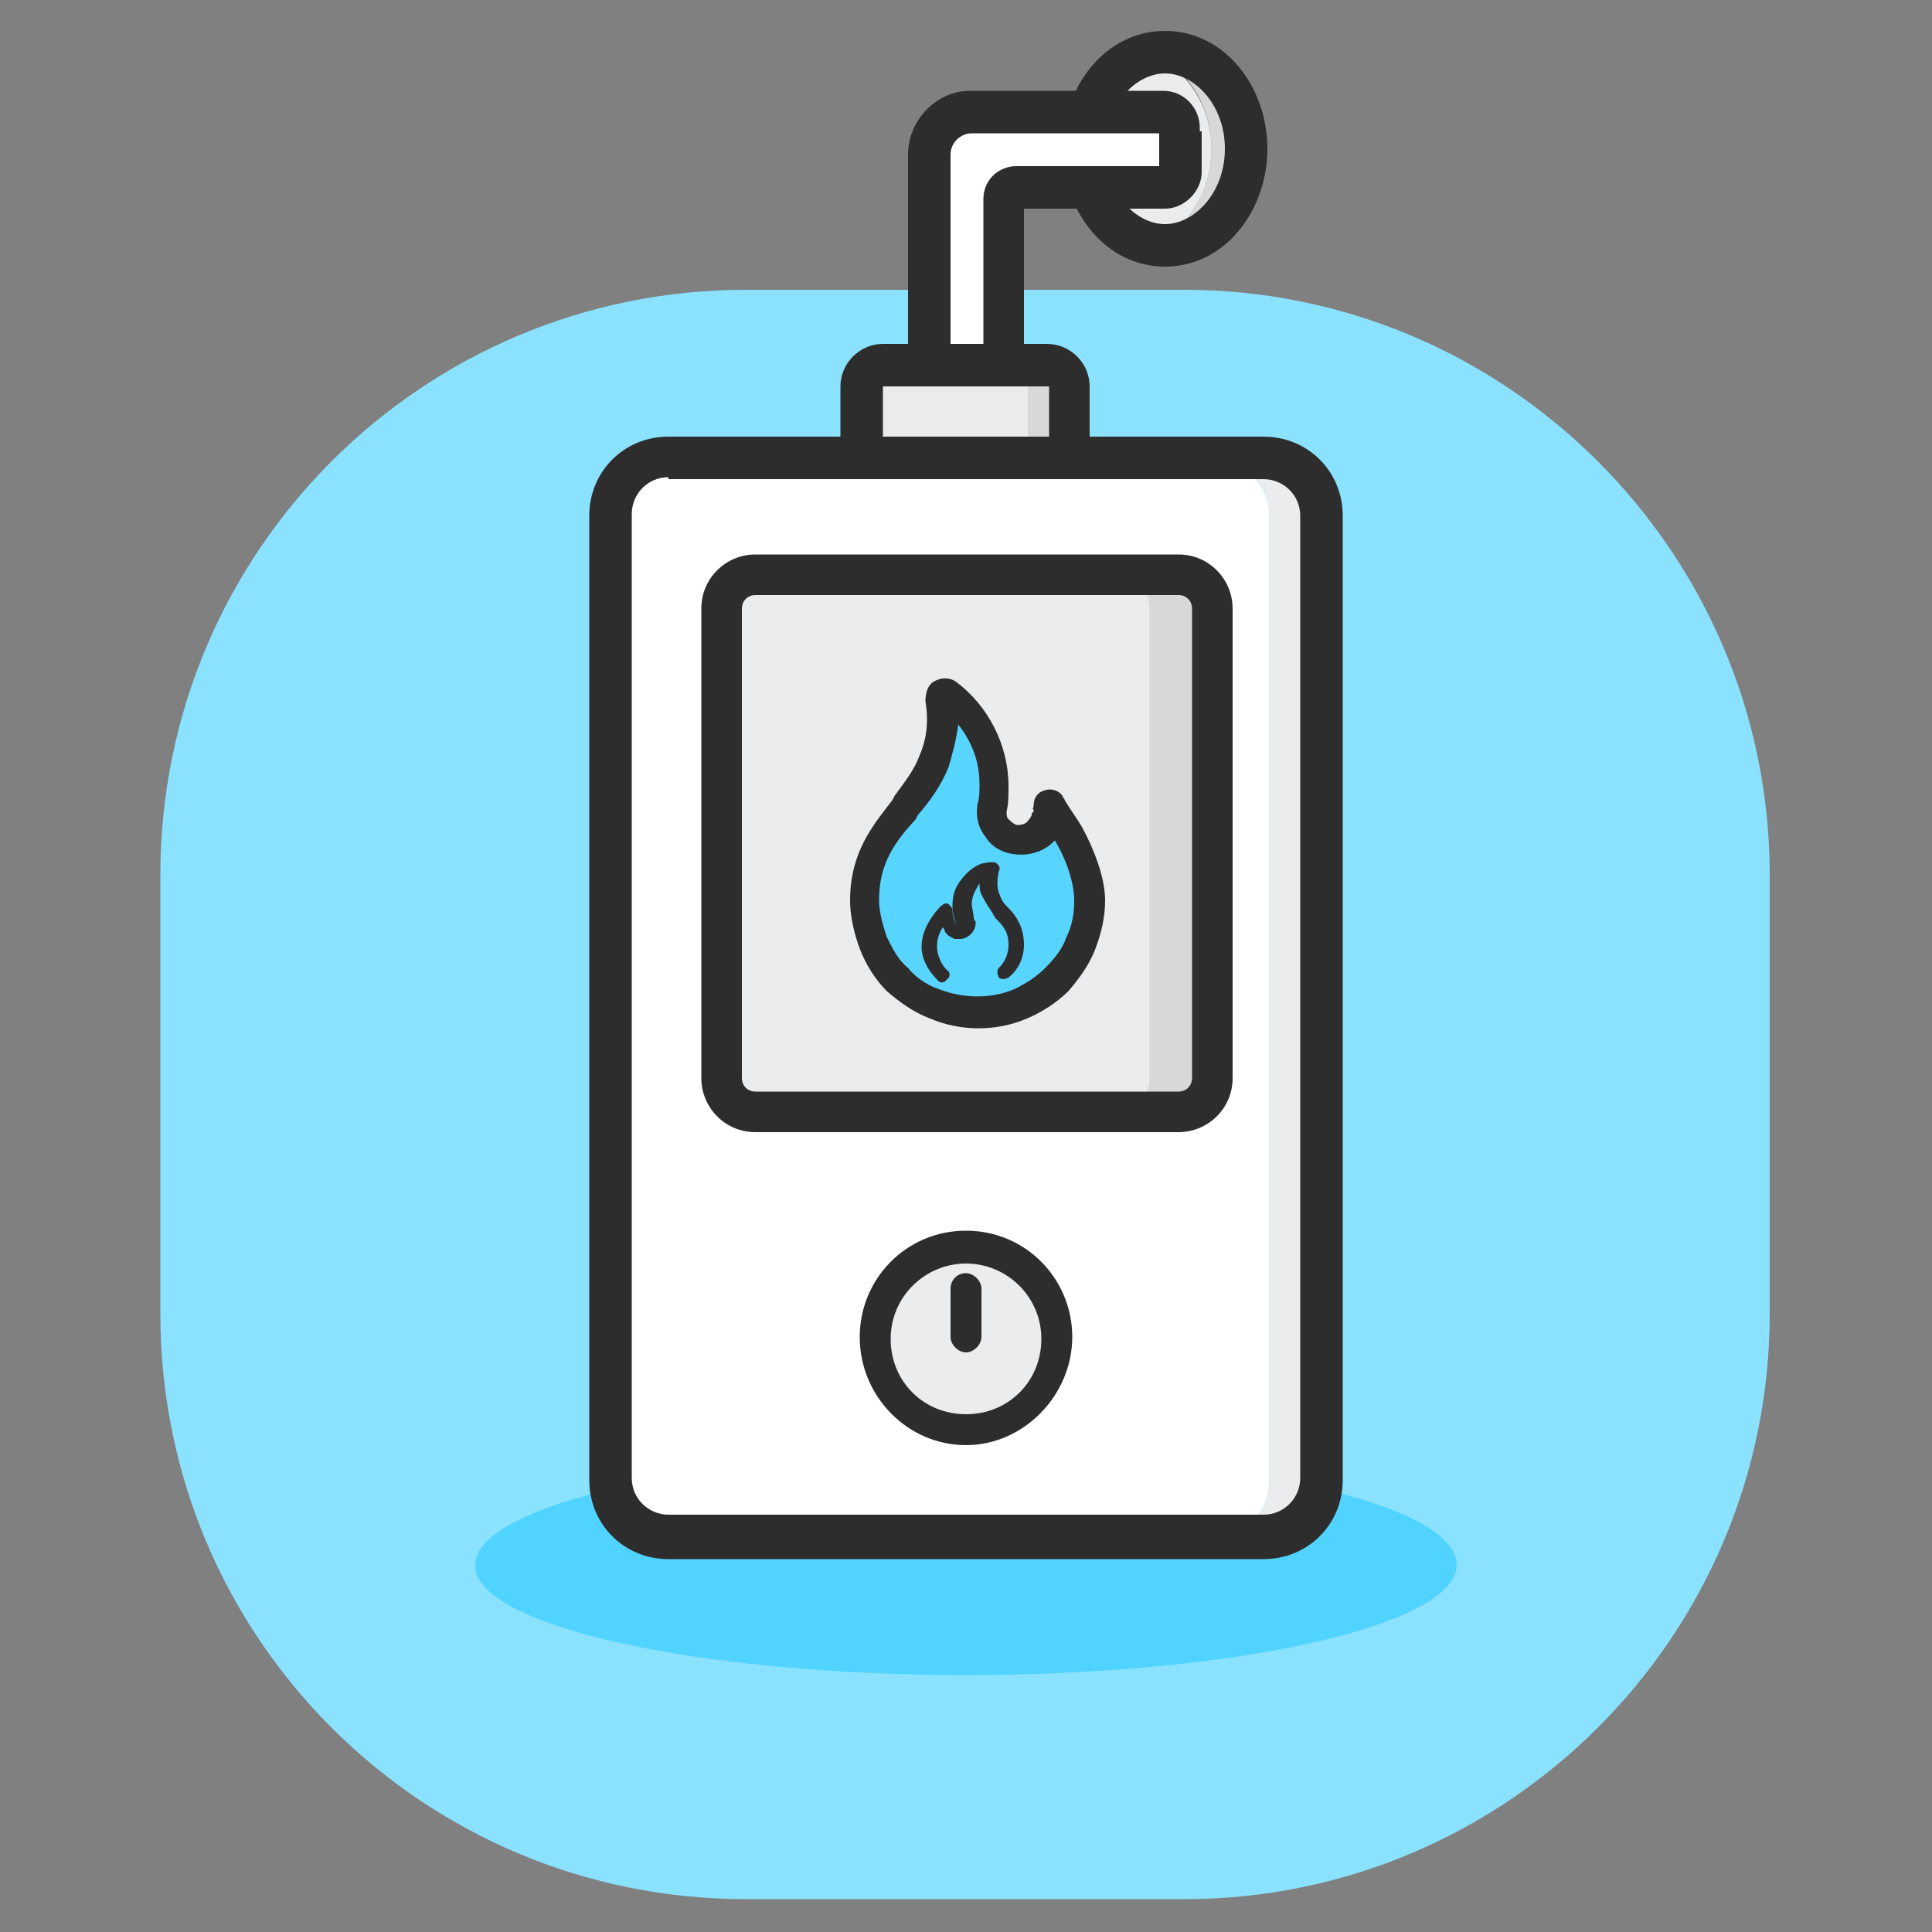 <?xml version="1.0" encoding="utf-8"?>
<!-- Generator: Adobe Illustrator 27.0.1, SVG Export Plug-In . SVG Version: 6.00 Build 0)  -->
<svg version="1.1" id="Calque_1" xmlns="http://www.w3.org/2000/svg" xmlns:xlink="http://www.w3.org/1999/xlink" x="0px" y="0px"
	 viewBox="0 0 100 100" style="enable-background:new 0 0 100 100;" xml:space="preserve">
<rect x="0" y="0" width="100" height="100" fill="#808080" stroke="none"/>
<style type="text/css">
	.st0{fill:#8AE2FF;}
	.st1{fill:#51D3FF;}
	.st2{fill:#EBECED;}
	.st3{fill:#FFFFFF;}
	.st4{fill:#D8D8D8;}
	.st5{fill-rule:evenodd;clip-rule:evenodd;fill:#2D2D2D;}
	.st6{fill:#58D5FF;}
</style>
<g>
	<path class="st0" d="M8.3,45.3C8.3,28.5,21.9,15,38.6,15h22.7c16.7,0,30.3,13.6,30.3,30.3V68c0,16.7-13.6,30.3-30.3,30.3H38.6
		C21.9,98.3,8.3,84.8,8.3,68V45.3L8.3,45.3z"/>
	<path class="st1" d="M50,86.7c14.1,0,25.4-2.6,25.4-5.7c0-3.2-11.4-5.7-25.4-5.7c-14.1,0-25.4,2.6-25.4,5.7
		C24.5,84.1,35.9,86.7,50,86.7z"/>
	<path class="st2" d="M68.4,26.7v49.9c0,1.7-1.3,3-3,3h-2.7c1.7,0,3-1.3,3-3V26.7c0-1.7-1.3-3-3-3h2.7C67.1,23.7,68.4,25,68.4,26.7z
		"/>
	<path class="st3" d="M65.7,26.7v49.9c0,1.7-1.3,3-3,3H34.6c-1.7,0-3-1.3-3-3V26.7c0-1.7,1.3-3,3-3h28.1
		C64.3,23.7,65.7,25,65.7,26.7z"/>
	<path class="st4" d="M62.7,31.5v24.3c0,1-0.8,1.8-1.8,1.8h-3.3c1,0,1.8-0.8,1.8-1.8V31.5c0-1-0.8-1.8-1.8-1.8H61
		C61.9,29.7,62.7,30.5,62.7,31.5z"/>
	<path class="st2" d="M59.5,31.5v24.3c0,1-0.8,1.8-1.8,1.8H39.1c-1,0-1.8-0.8-1.8-1.8V31.5c0-1,0.8-1.8,1.8-1.8h18.6
		C58.7,29.7,59.5,30.5,59.5,31.5z"/>
	<path class="st2" d="M50,73.9c2.6,0,4.7-2.1,4.7-4.7s-2.1-4.7-4.7-4.7c-2.6,0-4.7,2.1-4.7,4.7S47.4,73.9,50,73.9z"/>
	<path class="st5" d="M34.6,24.7c-1.1,0-1.9,0.9-1.9,1.9v49.9c0,1.1,0.9,1.9,1.9,1.9h30.8c1.1,0,1.9-0.9,1.9-1.9V26.7
		c0-1.1-0.9-1.9-1.9-1.9H34.6z M30.5,26.7c0-2.3,1.8-4.1,4.1-4.1h30.8c2.3,0,4.1,1.8,4.1,4.1v49.9c0,2.3-1.8,4.1-4.1,4.1H34.6
		c-2.3,0-4.1-1.8-4.1-4.1V26.7z"/>
	<path class="st5" d="M39.1,30.8c-0.4,0-0.7,0.3-0.7,0.7v24.3c0,0.4,0.3,0.7,0.7,0.7H61c0.4,0,0.7-0.3,0.7-0.7V31.5
		c0-0.4-0.3-0.7-0.7-0.7H39.1z M36.3,31.5c0-1.6,1.3-2.8,2.8-2.8H61c1.6,0,2.8,1.3,2.8,2.8v24.3c0,1.6-1.3,2.8-2.8,2.8H39.1
		c-1.6,0-2.8-1.3-2.8-2.8V31.5z"/>
	<path class="st5" d="M50,65.4c-2.1,0-3.9,1.7-3.9,3.9s1.7,3.9,3.9,3.9s3.9-1.7,3.9-3.9S52.1,65.4,50,65.4z M44.5,69.2
		c0-3,2.4-5.5,5.5-5.5s5.5,2.5,5.5,5.5S53,74.8,50,74.8S44.5,72.3,44.5,69.2z"/>
	<path class="st5" d="M50,65.9c0.4,0,0.8,0.4,0.8,0.8v2.5c0,0.4-0.4,0.8-0.8,0.8c-0.4,0-0.8-0.4-0.8-0.8v-2.5
		C49.2,66.3,49.5,65.9,50,65.9z"/>
	<path class="st4" d="M55.4,20v3.7h-2.2V20c0-0.6-0.5-1.1-1.1-1.1h2.2C54.9,18.9,55.4,19.4,55.4,20z"/>
	<path class="st2" d="M53.2,20v3.7h-8.5V20c0-0.6,0.5-1.1,1.1-1.1H52C52.6,18.9,53.2,19.4,53.2,20z"/>
	<path class="st4" d="M64.5,7.7c0,2.7-1.9,5-4.2,5c-0.3,0-0.6,0-0.9-0.1c1.9-0.5,3.3-2.5,3.3-4.9s-1.4-4.4-3.3-4.9
		c0.3-0.1,0.6-0.1,0.9-0.1C62.6,2.7,64.5,5,64.5,7.7L64.5,7.7z"/>
	<path class="st2" d="M62.7,7.7c0,2.4-1.4,4.4-3.3,4.9c-1.9-0.5-3.3-2.5-3.3-4.9s1.4-4.4,3.3-4.9C61.3,3.4,62.7,5.4,62.7,7.7z"/>
	<path class="st5" d="M60.3,3.8c-1.5,0-3.1,1.6-3.1,3.9c0,2.3,1.6,3.9,3.1,3.9c1.5,0,3.1-1.6,3.1-3.9C63.4,5.4,61.8,3.8,60.3,3.8z
		 M55,7.7c0-3.2,2.2-6.1,5.3-6.1c3.1,0,5.3,2.9,5.3,6.1c0,3.2-2.2,6.1-5.3,6.1C57.2,13.8,55,10.9,55,7.7z"/>
	<path class="st3" d="M61.1,6.6v2.2c0,0.4-0.4,0.8-0.8,0.8h-7.7c-0.4,0-0.6,0.3-0.6,0.7v8.6h-3.8V8c0-1.2,1-2.2,2.2-2.2h10
		C60.7,5.8,61.1,6.2,61.1,6.6L61.1,6.6z"/>
	<path class="st5" d="M45.7,20C45.7,20,45.7,20,45.7,20l0,2.6h8.6V20c0,0,0,0,0,0c0,0,0,0,0,0c0,0,0,0,0,0c0,0,0,0,0,0L45.7,20
		C45.8,20,45.7,20,45.7,20C45.7,20,45.7,20,45.7,20C45.7,20,45.7,20,45.7,20z M45.7,17.8c-1.2,0-2.2,1-2.2,2.2v4.7h12.9V20
		c0-1.2-1-2.2-2.2-2.2L45.7,17.8z"/>
	<path class="st5" d="M50.3,6.9c-0.6,0-1.1,0.5-1.1,1.1v9.8h1.7v-7.5c0-1,0.8-1.7,1.7-1.7H60V6.9H50.3z M62.1,6.8c0-0.1,0-0.1,0-0.2
		c0-1-0.8-1.9-1.9-1.9h-10C48.5,4.7,47,6.2,47,8v10.9c0,0.6,0.5,1.1,1.1,1.1h3.8c0.6,0,1.1-0.5,1.1-1.1v-8.1h7.3
		c1,0,1.9-0.9,1.9-1.9V6.8z"/>
	<path class="st6" d="M54.2,42.4c0-0.2,0-0.4,0.1-0.7c0,0,0-0.1,0-0.1c0,0.1,0.1,0.1,0.1,0.2c0.3,0.4,0.6,0.9,0.8,1.3
		c0.6,1.1,1.1,2.4,1.1,3.4c0,0.8-0.1,1.5-0.4,2.2c-0.3,0.7-0.7,1.3-1.3,1.9c-0.5,0.5-1.2,1-1.9,1.3c-1.4,0.6-3,0.6-4.5,0
		c-0.7-0.3-1.3-0.7-1.9-1.3c-0.5-0.5-1-1.2-1.3-1.9c-0.3-0.7-0.4-1.5-0.4-2.2c0-2.2,1-3.5,2.1-4.8l0.1-0.2c0.5-0.7,1.1-1.4,1.5-2.3
		c0.4-0.9,0.6-1.9,0.4-3.3c0-0.1,0-0.2,0.1-0.3c0.1-0.1,0.2-0.1,0.2,0c1.5,1.1,2.4,2.8,2.4,4.7c0,0.4,0,0.8-0.1,1.2
		c-0.1,0.4,0,0.8,0.2,1.1c0.2,0.3,0.5,0.5,0.9,0.6c0.4,0.1,0.8,0,1.1-0.2C53.9,43,54.1,42.7,54.2,42.4L54.2,42.4z"/>
	<path class="st5" d="M51.6,44.7c0.1,0.1,0.2,0.2,0.1,0.4c-0.1,0.5-0.1,0.8,0,1.1c0.1,0.3,0.2,0.5,0.4,0.7c0,0,0.1,0.1,0.1,0.1
		c0.4,0.4,0.8,1,0.8,1.9c0,0.7-0.3,1.3-0.8,1.7c-0.2,0.1-0.4,0.1-0.5,0c-0.1-0.2-0.1-0.4,0-0.5c0.3-0.3,0.5-0.7,0.5-1.2
		c0-0.7-0.3-1-0.7-1.4c0-0.1-0.1-0.1-0.1-0.2c-0.2-0.3-0.4-0.6-0.6-1c-0.1-0.2-0.1-0.4-0.1-0.6c0,0.1-0.1,0.1-0.1,0.2
		c-0.2,0.3-0.3,0.6-0.3,0.9c0,0.2,0.1,0.5,0.1,0.7c0,0.1,0.1,0.2,0.1,0.2c0,0,0,0.1,0,0.1l0,0l0,0v0v0c0,0,0,0-0.4,0l0.4,0
		c0,0.4-0.4,0.8-0.8,0.8c-0.1,0-0.2,0-0.3,0c-0.2-0.1-0.4-0.2-0.5-0.4c0-0.1-0.1-0.2-0.1-0.2c-0.2,0.3-0.3,0.6-0.3,1
		c0,0.4,0.2,0.9,0.5,1.2c0.2,0.1,0.2,0.4,0,0.5c-0.1,0.2-0.4,0.2-0.5,0c-0.5-0.5-0.8-1.1-0.8-1.7c0-0.9,0.6-1.7,1-2.1
		c0.1-0.1,0.3-0.2,0.4-0.1c0.1,0.1,0.2,0.2,0.2,0.3c0,0.3,0.1,0.6,0.2,0.8c0,0,0,0,0,0c0,0,0,0,0,0c0,0,0,0,0,0c0,0,0,0,0,0
		c0,0,0,0,0,0c0,0,0,0,0,0l0,0c0,0,0,0,0,0c0,0,0,0,0,0c-0.1-0.3-0.2-0.6-0.2-1c0-0.5,0.1-0.9,0.4-1.3c0.3-0.4,0.6-0.7,1.1-0.9
		C51.3,44.6,51.5,44.6,51.6,44.7z"/>
	<path class="st5" d="M49.6,37.5c0.7,0.9,1.1,1.9,1.1,3.1c0,0.3,0,0.7-0.1,1c0,0,0,0,0,0c-0.1,0.6,0,1.2,0.4,1.7
		c0.3,0.5,0.8,0.8,1.4,0.9l0,0c0.6,0.1,1.2,0,1.7-0.3c0.2-0.1,0.4-0.3,0.5-0.4c0,0,0,0,0,0l0,0c0.6,1,1,2.2,1,3.1
		c0,0.7-0.1,1.3-0.4,1.9c-0.2,0.6-0.6,1.1-1.1,1.6c-0.5,0.5-1,0.8-1.6,1.1c-1.2,0.5-2.6,0.5-3.9,0l0,0c-0.6-0.2-1.2-0.6-1.6-1.1l0,0
		c-0.5-0.4-0.8-1-1.1-1.6c-0.2-0.6-0.4-1.3-0.4-1.9c0-1.9,0.8-3,1.9-4.2l0.1-0.2l0,0c0.6-0.7,1.2-1.5,1.6-2.5
		C49.3,39,49.5,38.3,49.6,37.5z M53.5,41.7L53.5,41.7c0-0.4,0.2-0.7,0.6-0.8c0.3-0.1,0.7,0,0.9,0.3c0,0.1,0.1,0.1,0.1,0.2
		c0,0,0,0,0,0c0.3,0.5,0.6,0.9,0.9,1.4c0.6,1.1,1.2,2.6,1.2,3.8c0,0.9-0.2,1.7-0.5,2.5c-0.3,0.8-0.8,1.5-1.4,2.2
		c-0.6,0.6-1.4,1.1-2.1,1.4l0,0c-1.6,0.7-3.5,0.7-5.1,0c-0.8-0.3-1.5-0.8-2.2-1.4c-0.6-0.6-1.1-1.4-1.4-2.2l0,0
		c-0.3-0.8-0.5-1.7-0.5-2.5c0-2.5,1.2-3.9,2.2-5.2c0,0,0,0,0,0l0,0l0.1-0.2c0,0,0,0,0,0c0.5-0.7,1-1.3,1.3-2.1
		c0.3-0.7,0.5-1.6,0.3-2.8c0-0.4,0.1-0.8,0.4-1c0.3-0.2,0.8-0.3,1.2,0c1.6,1.2,2.7,3.2,2.7,5.4c0,0.5,0,0.9-0.1,1.3
		c0,0.2,0,0.3,0.1,0.4l0,0c0.1,0.1,0.2,0.2,0.4,0.3c0.2,0,0.3,0,0.5-0.1c0.1-0.1,0.2-0.2,0.3-0.4c0-0.1,0-0.1,0.1-0.2c0,0,0,0,0-0.1
		C53.4,41.9,53.5,41.8,53.5,41.7z M49.5,36L49.5,36C49.5,36,49.5,36,49.5,36z"/>
</g>
</svg>
